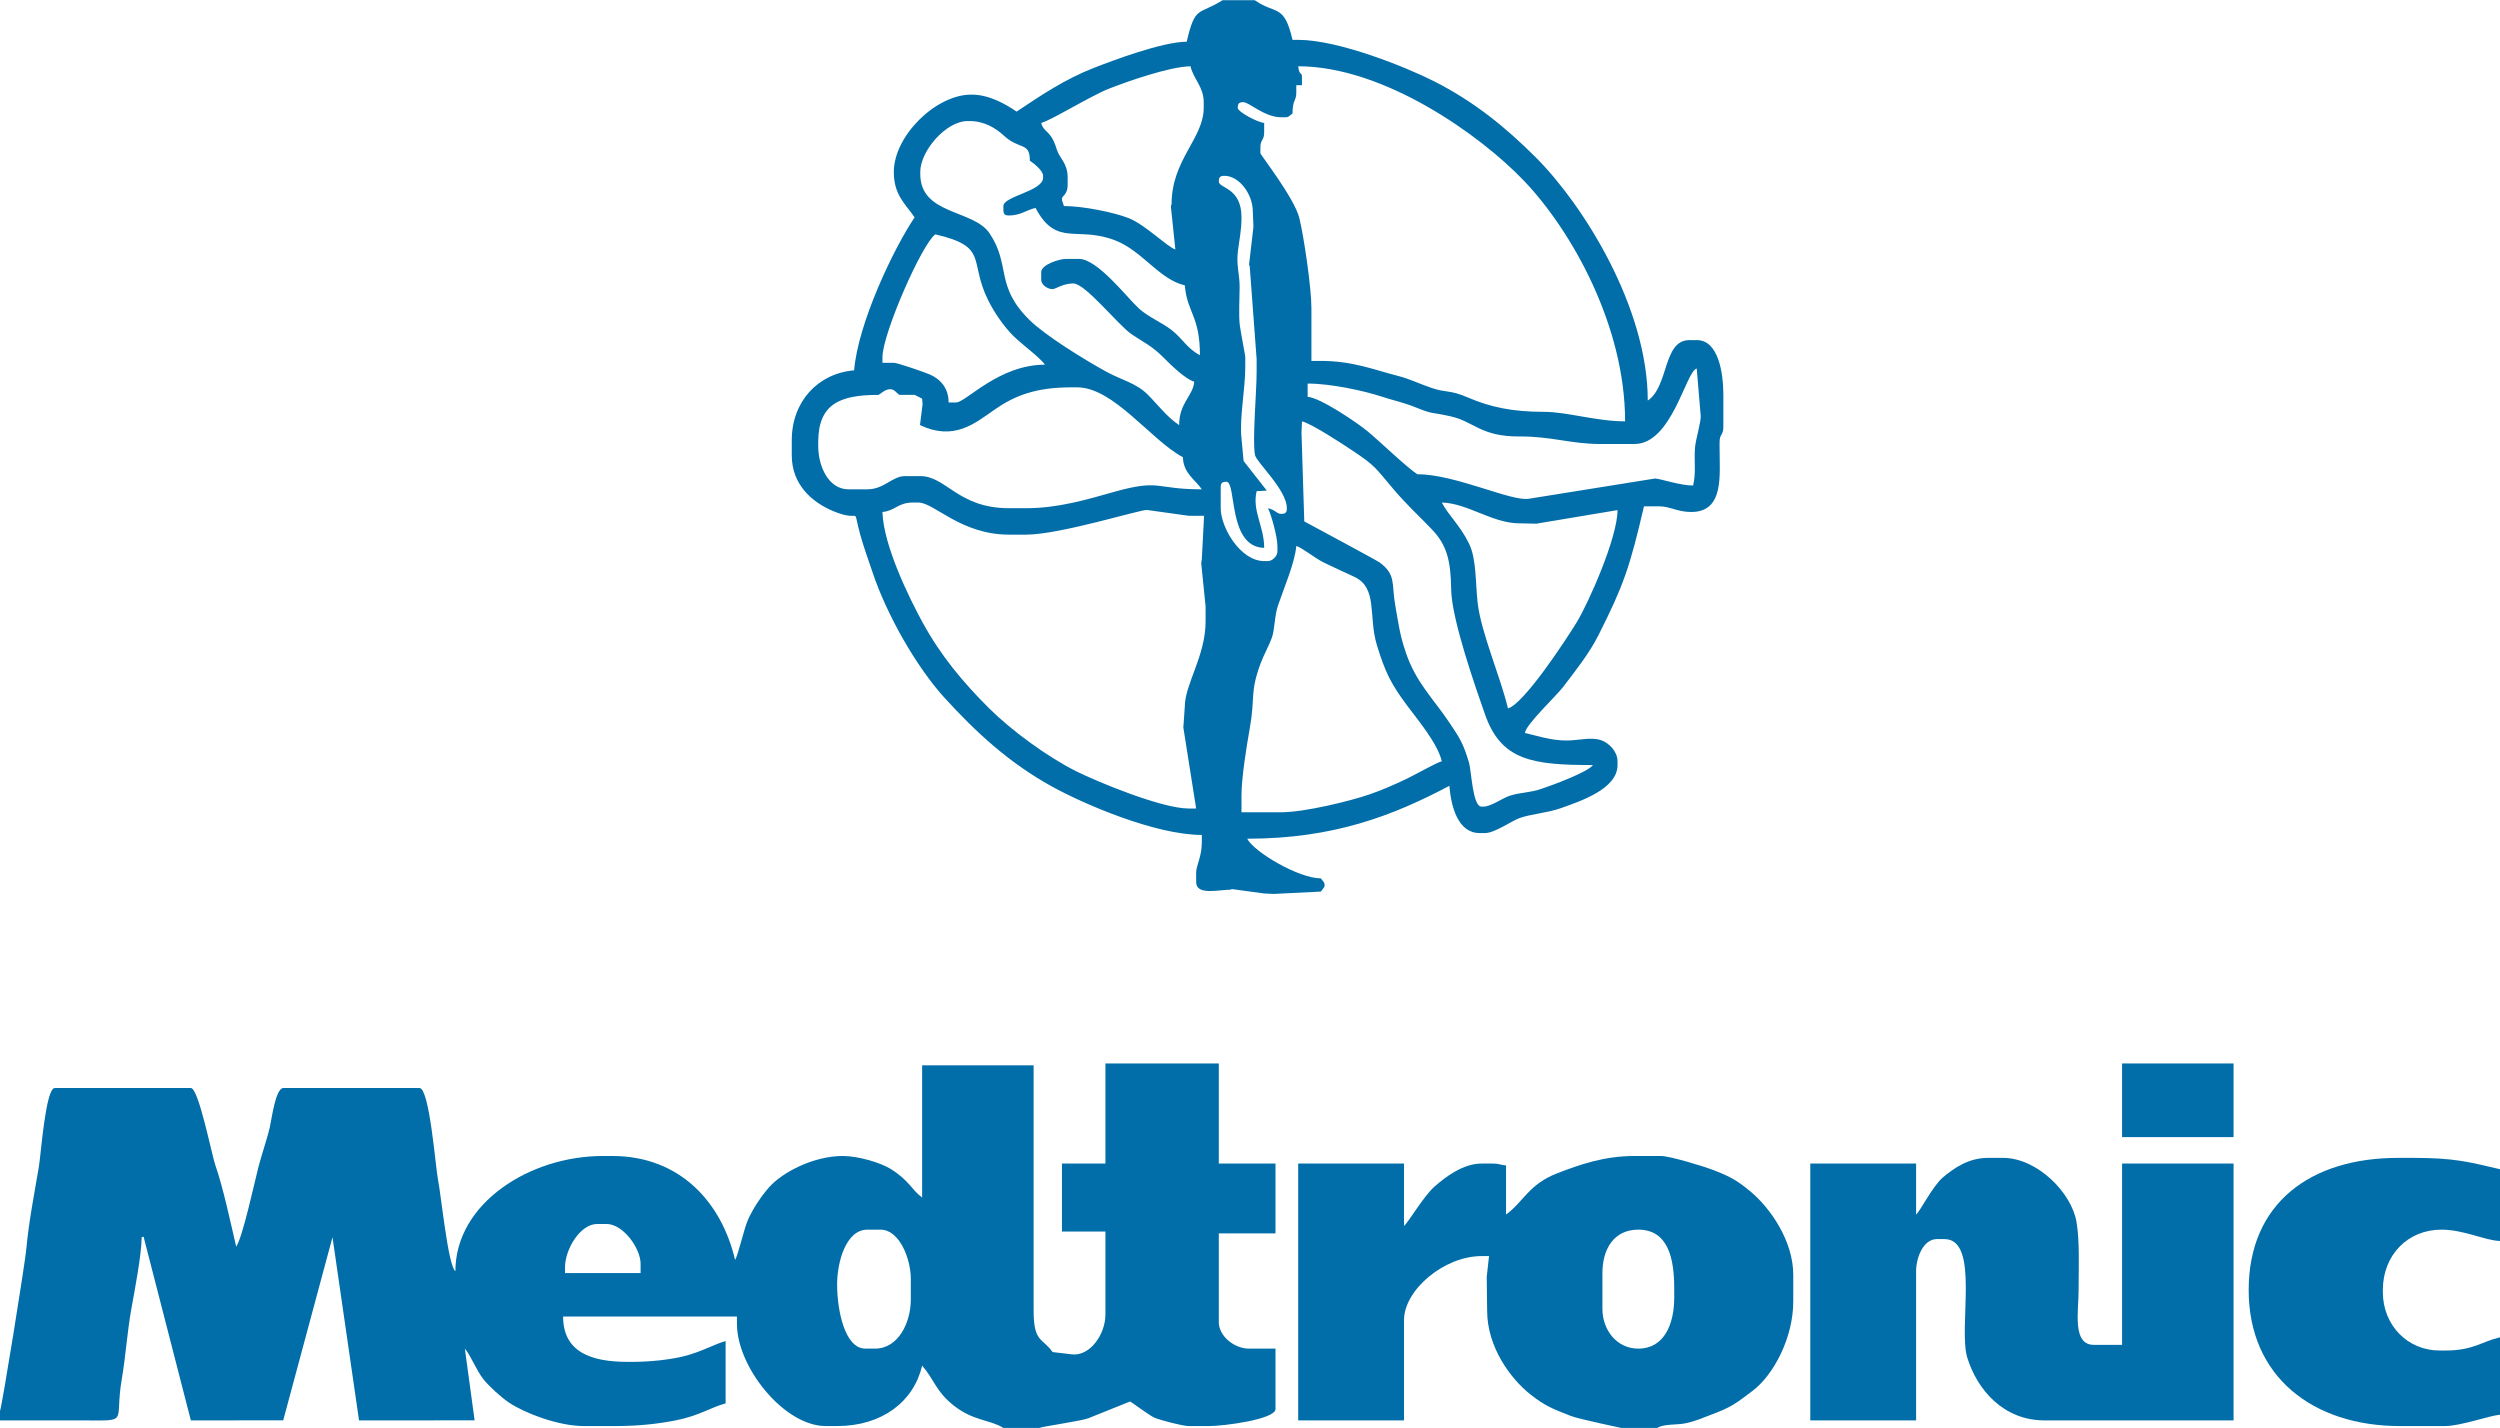 <?xml version="1.0" encoding="UTF-8"?>
<!DOCTYPE svg PUBLIC "-//W3C//DTD SVG 1.1//EN" "http://www.w3.org/Graphics/SVG/1.1/DTD/svg11.dtd">
<!-- Creator: CorelDRAW -->
<svg xmlns="http://www.w3.org/2000/svg" xml:space="preserve" width="800px" height="457px" style="shape-rendering:geometricPrecision; text-rendering:geometricPrecision; image-rendering:optimizeQuality; fill-rule:evenodd; clip-rule:evenodd"
viewBox="0 0 791.619 452.102"
 xmlns:xlink="http://www.w3.org/1999/xlink">
 <defs>
  <style type="text/css">
   <![CDATA[
    .fil0 {fill:#016EA9}
   ]]>
  </style>
 </defs>
 <g id="Ebene_x0020_1">
  <g id="_130202704">
   <path id="_23028896" class="fil0" d="M405.683 257.148l-12.566 0 0 -5.382c0,-5.569 1.603,-15.471 2.633,-21.289 1.765,-9.97 -0.036,-11.139 3.426,-20.497 0.948,-2.564 2.895,-6.101 3.629,-8.334 0.878,-2.671 0.731,-6.592 1.9,-10.061 1.729,-5.131 5.323,-13.451 5.764,-18.758 1.731,0.462 5.944,3.886 8.577,5.182 3.562,1.754 6.065,2.839 9.781,4.576 7.52,3.514 4.4,12.491 7.143,21.565 2.667,8.821 4.656,12.575 9.553,19.157 3.366,4.524 9.693,12.01 11.018,17.694 -1.883,0.503 -8.38,4.248 -11.177,5.574 -3.79,1.797 -7.64,3.522 -11.805,4.946 -6.07,2.075 -20.466,5.627 -27.878,5.627zm-126.252 -95.085c3.903,-0.325 4.942,-2.99 9.574,-2.99l1.795 0c5.049,0 13.38,10.166 28.721,10.166l5.385 0c10.799,0 36.503,-8.066 38.301,-7.814l13.157 1.834 4.904 0.007 -0.716 13.747 -0.192 1.218 1.388 13.733 0 4.784c0,10.895 -6.582,19.888 -6.582,26.911l-0.461 6.657 4.051 25.636 -2.394 0c-8.538,0 -28.97,-8.496 -35.509,-11.754 -9.3,-4.635 -20.795,-13.118 -27.768,-20.089 -8.157,-8.155 -15.093,-16.395 -20.887,-26.966 -4.188,-7.641 -12.475,-24.412 -12.769,-35.079zm177.112 -2.99c8.09,0.18 16.035,6.578 24.532,6.578l5.404 0.116 25.71 -4.302c0,8.726 -9.202,29.425 -12.925,35.522 -3.38,5.536 -16.769,25.933 -21.78,27.27 -2.295,-9.845 -8.513,-23.96 -9.598,-33.465 -0.709,-6.206 -0.327,-13.924 -2.751,-18.779 -2.998,-6.005 -6.333,-8.671 -8.593,-12.94zm-44.425 -22.122l0.146 -3.593c3.014,0.702 12.904,7.202 15.916,9.21 7.553,5.032 7.398,5.623 12.96,12.164 4.419,5.196 7.785,8.162 12.274,12.85 4.686,4.893 5.972,9.756 6.097,19.024 0.127,9.474 7.845,31.362 10.707,39.533 5.113,14.601 14.921,16.06 34.192,16.06 -1.635,2.229 -12.71,6.327 -16.376,7.554 -3.779,1.264 -6.444,1.066 -9.848,2.117 -2.381,0.734 -6.001,3.485 -8.48,3.485l-0.598 0c-2.843,0 -3.156,-11.291 -3.965,-13.977 -1.912,-6.349 -2.886,-7.629 -6.085,-12.457 -5.119,-7.726 -10.702,-12.744 -13.961,-22.526 -1.851,-5.558 -2.084,-7.932 -3.274,-14.668 -1.249,-7.077 0.313,-9.735 -4.899,-13.642 -0.985,-0.739 -23.864,-12.978 -23.926,-13.034l-0.879 -28.098zm-120.805 -2.408c10.683,5.093 17.332,-0.493 23.429,-4.765 6.62,-4.64 13.307,-7.184 24.525,-7.184l1.795 0c11.611,0 23.418,16.791 33.508,22.127 0.114,5.122 3.945,7.124 5.983,10.166 -15.112,0 -12.944,-3.368 -27.882,0.838 -8.317,2.342 -17.537,5.142 -27.765,5.142l-5.385 0c-16.184,0 -19.872,-10.166 -28.123,-10.166l-4.787 0c-4.119,0 -6.633,4.186 -11.967,4.186l-5.983 0c-6.151,0 -9.574,-6.991 -9.574,-13.755l0 -1.196c0,-12.182 6.966,-14.95 19.147,-14.95 0.928,-0.621 2.179,-1.794 3.59,-1.794 1.438,0 1.759,0.969 2.991,1.794l4.791 -0.007 2.389 1.204 0.136 1.811 -0.819 6.551zm122.747 -13.145c7.385,0 17.823,2.284 23.404,4.118 3.625,1.191 6.908,1.861 10.472,3.289 6.4,2.565 4.311,1.389 11.39,2.97 7.502,1.676 9.546,6.433 21.744,6.375 10.407,-0.05 16.2,2.386 25.735,2.386l10.771 0c11.86,0 16.224,-22.981 19.689,-23.915l1.253 14.945c0.183,1.888 -1.607,7.499 -1.8,10.162 -0.34,4.688 0.395,7.726 -0.594,11.965 -4.05,0 -10.095,-2.102 -12.039,-2.231l-40.017 6.417c-5.522,0.908 -23.302,-7.774 -35.303,-7.774 -3.529,-2.361 -11.565,-10.121 -15.721,-13.591 -3.046,-2.543 -14.803,-10.58 -18.983,-10.928l0 -4.186zm-134.629 -8.373c0,-7.394 12.596,-36.089 16.754,-38.871 17.073,3.975 10.45,8.299 16.749,20.935 1.908,3.828 4.964,8.273 7.927,11.214 2.51,2.491 8.625,7.021 10.028,9.115 -14.662,0 -25.036,11.96 -28.123,11.96l-2.394 0c0,-4.792 -2.848,-7.541 -6.053,-8.901 -1.501,-0.637 -10.099,-3.658 -11.299,-3.658l-3.59 0 0 -1.794zm106.506 -55.615c0,-1.378 0.417,-1.794 1.795,-1.794 4.621,0 8.975,5.764 8.975,11.362l0.19 4.809 -1.387 11.935 0.21 0.584 2.184 29.317 0 4.186c0,6.246 -1.405,21.755 -0.511,26.226 0.46,2.302 10.085,11.027 10.085,16.832 0,1.378 -0.417,1.794 -1.795,1.794 -1.399,0 -1.776,-1.232 -4.189,-1.794 1.003,1.894 2.992,9.017 2.992,11.96l0 1.794c0,1.395 -1.597,2.99 -2.992,2.99l-1.197 0c-7.537,0 -13.762,-10.65 -13.762,-16.744l0 -6.579c0,-1.378 0.417,-1.794 1.795,-1.794 3.298,0 0.348,20.672 11.967,20.931 0,-6.929 -3.867,-11.616 -2.393,-17.941l3.228 -0.191 -7.358 -9.384 -0.657 -7.17c-0.712,-6.293 1.197,-15.409 1.197,-22.725l0 -2.99c0,-0.511 -1.549,-8.472 -1.753,-10.208 -0.364,-3.103 -0.052,-8.584 -0.036,-11.924 0.019,-4.093 -1.083,-6.859 -0.563,-11.314 0.416,-3.567 1.154,-6.491 1.154,-10.807 0,-9.574 -7.18,-9.101 -7.18,-11.362zm-94.54 -2.392l0 -0.598c0,-6.774 8.244,-16.147 14.959,-16.147l0.598 0c4.793,0 8.315,2.236 10.925,4.63 4.989,4.576 8.222,1.898 8.222,7.929 1.15,0.769 4.189,3.088 4.189,4.784l0 0.598c0,4.278 -12.566,5.853 -12.566,8.97l0 1.196c0,1.378 0.417,1.794 1.795,1.794 3.616,0 5.441,-1.708 8.377,-2.392 6.698,12.65 13.245,5.476 25.505,10.39 8.421,3.375 13.697,12.25 21.765,14.129 0.721,8.658 4.787,9.62 4.787,22.126 -4.006,-2.118 -5.505,-5.237 -8.859,-7.89 -3.123,-2.471 -7.437,-4.165 -10.447,-6.901 -3.737,-3.395 -13.087,-15.707 -18.988,-15.707l-4.188 0c-1.995,0 -7.779,1.794 -7.779,4.186l0 2.392c0,1.697 2.065,2.99 3.59,2.99 0.988,0 3.234,-1.794 6.582,-1.794 3.85,0 14.266,13.293 18.547,16.148 4.199,2.801 6.292,3.583 10.025,7.324 2.09,2.094 6.913,6.876 9.722,7.625 -0.38,4.569 -4.787,6.668 -4.787,13.755 -3.963,-2.652 -6.582,-6.323 -10.013,-9.727 -3.653,-3.624 -8.35,-4.597 -13.119,-7.222 -6.798,-3.741 -19.219,-11.363 -24.297,-16.382 -11.005,-10.878 -5.781,-17.303 -12.635,-27.44 -5.113,-7.562 -21.911,-5.724 -21.911,-18.766zm79.581 9.568l-0.239 0.622 1.436 13.731c-2.247,-0.599 -9.537,-7.824 -14.654,-9.873 -4.625,-1.852 -14.517,-3.881 -20.649,-3.881 -0.384,-1.603 -0.598,-1.127 -0.598,-2.392 0,-0.774 1.795,-1.273 1.795,-4.186l0 -2.392c0,-4.745 -2.576,-6.022 -3.489,-9.071 -1.839,-6.14 -4.017,-5.011 -4.888,-8.271 2.84,-0.661 15.911,-8.681 21.456,-10.849 5.464,-2.136 18.873,-6.937 25.814,-7.091 0.95,4.076 4.189,6.485 4.189,11.363l0 1.794c0,9.684 -10.172,16.4 -10.172,30.499zm40.089 -43.655c27.155,0 57.676,21.786 71.461,36.223 15.081,15.795 32.054,45.833 32.054,76.205 -9.147,0 -18.241,-3 -25.715,-3.004 -10.042,-0.006 -16.95,-1.491 -24.141,-4.577 -5.75,-2.467 -6.545,-1.367 -11.379,-2.979 -3.85,-1.285 -6.756,-2.814 -10.568,-3.791 -7.682,-1.968 -14.469,-4.784 -24.532,-4.784l-2.991 0 0 -16.744c0,-6.429 -2.38,-22.59 -3.823,-28.472 -1.567,-6.39 -12.332,-20.019 -12.332,-20.566l0 -1.794c0,-2.612 1.196,-2.171 1.196,-4.784l0 -2.99c-2.088,-0.174 -8.377,-3.516 -8.377,-4.785 0,-1.378 0.417,-1.794 1.795,-1.794 1.785,0 6.701,4.784 11.967,4.784l1.197 0c1.341,0 1.313,-0.473 2.393,-1.196 0,-4.439 1.197,-3.936 1.197,-6.578l0 -2.392 1.795 0 0 -2.392c0,-2.186 -0.754,-0.142 -1.197,-3.588zm-13.762 -20.931l-10.172 0c-7.632,4.84 -8.648,1.482 -11.369,13.156 -7.646,0 -23.403,5.951 -29.404,8.288 -9.211,3.587 -16.885,8.778 -24.448,13.839 -3.53,-2.362 -8.581,-5.382 -14.361,-5.382 -11.265,0 -24.532,13.087 -24.532,24.519 0,7.399 3.818,10.227 6.582,14.352 -6.697,9.995 -17.901,33.469 -19.147,48.44 -11.438,0.951 -19.746,9.879 -19.746,22.126l0 4.784c0,9.236 6.346,14.895 13.346,17.759 9.186,3.758 5.656,-2.401 8.304,7.249 1.108,4.042 2.485,7.694 3.822,11.728 4.6,13.879 14.095,30.369 22.836,39.968 10.022,11.006 20.498,20.667 34.058,28.154 10.062,5.556 32.723,15.342 47.476,15.342l0 2.393c0,4.521 -1.795,7.28 -1.795,9.568l0 2.99c0,4.299 7.234,2.392 10.771,2.392l0.627 -0.188 10.143 1.384 3 0.143 14.95 -0.741c0.335,-0.482 1.197,-1.476 1.197,-1.794 0,-1.341 -0.473,-1.313 -1.197,-2.392 -6.953,0 -21.051,-8.243 -23.336,-12.558 27.379,0 46.135,-7.284 64.024,-16.744 0.553,6.644 2.736,14.95 9.573,14.95l1.795 0c2.947,0 8.305,-3.808 10.825,-4.729 3.571,-1.305 8.764,-1.614 13.026,-3.128 6.01,-2.135 18.033,-6.023 18.033,-13.672l0 -1.196c0,-3.051 -2.672,-5.852 -5.27,-6.693 -3.298,-1.066 -7.019,0.115 -10.885,0.115 -4.873,0 -9.201,-1.469 -13.164,-2.392 0.219,-2.626 9.935,-11.697 12.207,-14.71 4.035,-5.351 8.087,-10.323 11.137,-16.378 7.886,-15.659 9.831,-21.278 14.352,-40.674l4.787 0c3.419,0 5.818,1.794 10.172,1.794 10.496,0 8.975,-11.643 8.975,-20.333l0 -1.794c0,-2.612 1.197,-2.172 1.197,-4.784l0 -10.166c0,-6.872 -1.529,-17.342 -8.377,-17.342l-2.394 0c-8.399,0 -6.457,14.649 -13.164,19.137 0,-29.46 -20.352,-61.905 -35.451,-76.996 -9.57,-9.565 -19.588,-17.703 -32.154,-24.078 -8.881,-4.506 -30.311,-13.147 -43.09,-13.147l-1.795 0c-2.693,-11.554 -5.178,-7.843 -11.967,-12.558z"/>
   <polygon id="_49038600" class="fil0" points="671.949,360.008 707.252,360.008 707.252,336.685 671.949,336.685 "/>
   <path id="_48609656" class="fil0" d="M791.619 447.916l0 -24.519c-5.924,1.38 -8.402,4.186 -17.352,4.186l-1.795 0c-9.981,0 -17.951,-7.865 -17.951,-18.539l0 -0.598c0,-11.124 7.935,-19.137 18.549,-19.137 7.129,0 13.915,3.485 18.549,3.588l0 -22.725c-10.013,-2.331 -14.393,-3.588 -27.524,-3.588l-4.787 0c-27.565,0 -47.27,14.244 -47.27,41.861 0,27.491 20.445,43.057 47.868,43.057l14.36 0c4.843,0 13.992,-3.309 17.352,-3.588z"/>
   <path id="_49038992" class="fil0" d="M518.771 426.986c-6.925,0 -11.368,-6.018 -11.368,-12.558l0 -11.363c0,-7.65 3.658,-13.754 11.368,-13.754 9.437,0 11.369,9.111 11.369,18.539l0 2.99c0,8.281 -3.112,16.147 -11.369,16.147zm-5.385 25.117l11.369 0c2.195,-1.392 6.166,-0.846 9.238,-1.531 3.164,-0.705 5.154,-1.681 7.59,-2.58 6.838,-2.523 8.026,-3.637 13.329,-7.609 6.69,-5.011 12.924,-16.843 12.924,-28.347l0 -8.372c0,-10.874 -7.338,-21.266 -13.598,-26.477 -4.402,-3.664 -6.856,-4.934 -12.653,-7.089 -2.348,-0.873 -12.842,-4.11 -15.633,-4.11l-8.377 0c-9.673,0 -17.385,2.738 -24.452,5.463 -9.047,3.487 -10.616,8.96 -16.236,13.076l0 -15.548c-1.872,-0.156 -2.126,-0.598 -4.188,-0.598l-3.59 0c-5.93,0 -11.544,4.377 -14.857,7.277 -3.523,3.084 -8.351,11.488 -9.675,12.457l0 -19.734 -33.508 0 0 81.331 33.508 0 0 -31.695c0,-9.708 12.793,-20.333 24.532,-20.333l2.394 0 -0.734 6.561 0.136 10.781c0,11.276 7.206,21.304 13.65,26.425 4.509,3.582 7.04,4.593 12.872,6.871 2.428,0.948 15.916,3.753 15.961,3.782z"/>
   <path id="_49104680" class="fil0" d="M606.729 402.467c0,-4.185 2.212,-10.166 6.582,-10.166l2.394 0c11.343,0 4.282,28.087 7.25,37.606 3.139,10.067 11.355,19.804 24.463,19.804l59.835 0 0 -81.331 -35.303 0 0 57.41 -8.975 0c-6.873,0 -4.787,-10.695 -4.787,-17.342 0,-7.182 0.377,-15.236 -0.649,-21.479 -1.538,-9.367 -12.475,-20.383 -23.285,-20.383l-4.787 0c-6.117,0 -10.727,3.226 -14.207,6.133 -3.258,2.722 -7.369,10.957 -8.53,11.807l0 -16.146 -33.508 0 0 81.331 33.508 0 0 -47.244z"/>
   <path id="_49039048" class="fil0" d="M265.07 406.653c0,-7.091 2.814,-17.342 9.573,-17.342l4.189 0c5.999,0 9.574,9.27 9.574,15.548l0 6.578c0,7.278 -3.924,15.549 -11.369,15.549l-2.992 0c-6.654,0 -8.975,-12.425 -8.975,-20.333zm-86.163 -5.382c0,-5.771 4.815,-13.754 10.172,-13.754l2.991 0c5.285,0 10.771,7.758 10.771,12.558l0 2.99 -23.934 0 0 -1.794zm-178.907 45.45l0 2.99c8.576,0 17.153,0 25.729,0 15.662,0 10.412,1.155 12.81,-12.912 1.307,-7.668 1.699,-14.877 3.092,-22.625 1.096,-6.094 3.111,-16.473 3.245,-22.471l0.591 -0.154 14.966 58.162 29.246 -0.019 15.603 -57.985 8.404 58.004 36.598 -0.014 -3.09 -22.711c1.892,2.176 3.578,6.781 5.867,9.684 1.731,2.195 5.691,5.796 8.133,7.42 5.066,3.37 15.63,7.414 23.696,7.414l10.172 0c6.921,0 13.284,-0.672 19.102,-1.839 7.326,-1.469 10.904,-4.084 15.602,-5.338l0 -19.734c-3.448,0.92 -7.579,3.384 -13.158,4.79 -4.334,1.092 -10.743,1.788 -16.161,1.788l-1.795 0c-11.318,0 -20.344,-3.009 -20.344,-14.352l55.048 0 0 2.392c0,13.581 14.892,32.293 28.123,32.293l3.59 0c14.211,0 24.264,-7.72 26.925,-19.137 3.969,4.564 4.264,8.113 10.056,12.675 6.211,4.892 11.556,4.449 15.673,7.06l11.369 0c0.639,-0.406 13.081,-2.166 15.493,-3.054 1.467,-0.54 13.119,-5.318 13.228,-5.318 0.316,0 6.138,4.486 7.943,5.217 1.644,0.666 8.757,2.557 10.605,2.557l6.582 0c4.667,0 20.942,-2.16 20.942,-5.382l0 -19.137 -8.377 0c-4.678,0 -9.574,-3.967 -9.574,-8.372l0 -28.107 17.951 0 0 -22.126 -17.951 0 0 -31.695 -35.901 0 0 31.695 -13.762 0 0 21.529 13.762 0 0 26.313c0,6.165 -4.897,13.366 -10.77,12.558l-5.968 -0.709c-3.11,-4.509 -5.999,-2.887 -5.999,-13.046l0 -77.742 -35.303 0 0 41.861c-3.35,-2.453 -4.04,-5.393 -10.041,-9.101 -3.114,-1.924 -10.113,-4.056 -15.09,-4.056 -9.212,0 -19.168,5.117 -23.457,10.045 -2.388,2.744 -5.015,6.654 -6.572,10.176 -1.25,2.827 -3.119,11.293 -4.077,12.67 -4.192,-17.983 -17.25,-32.891 -38.893,-32.891l-2.992 0c-23.154,0 -46.671,15.004 -46.671,36.479 -2.337,-1.712 -4.505,-24.069 -5.532,-29.155 -0.739,-3.653 -2.661,-28.852 -5.836,-28.852l-43.081 0c-2.477,0 -3.689,9.598 -4.313,12.434 -0.661,3.001 -2.657,8.902 -3.597,12.552 -1.254,4.874 -5.009,22.314 -7.049,25.248 -1.723,-7.392 -4.178,-18.891 -6.578,-25.719 -1.18,-3.355 -5.301,-24.515 -7.783,-24.515l-43.081 0c-2.905,0 -4.392,21.088 -5.03,24.874 -1.436,8.534 -3.213,17.51 -3.964,25.939 -0.403,4.531 -7.795,50.56 -8.359,51.447z"/>
  </g>
 </g>
</svg>
